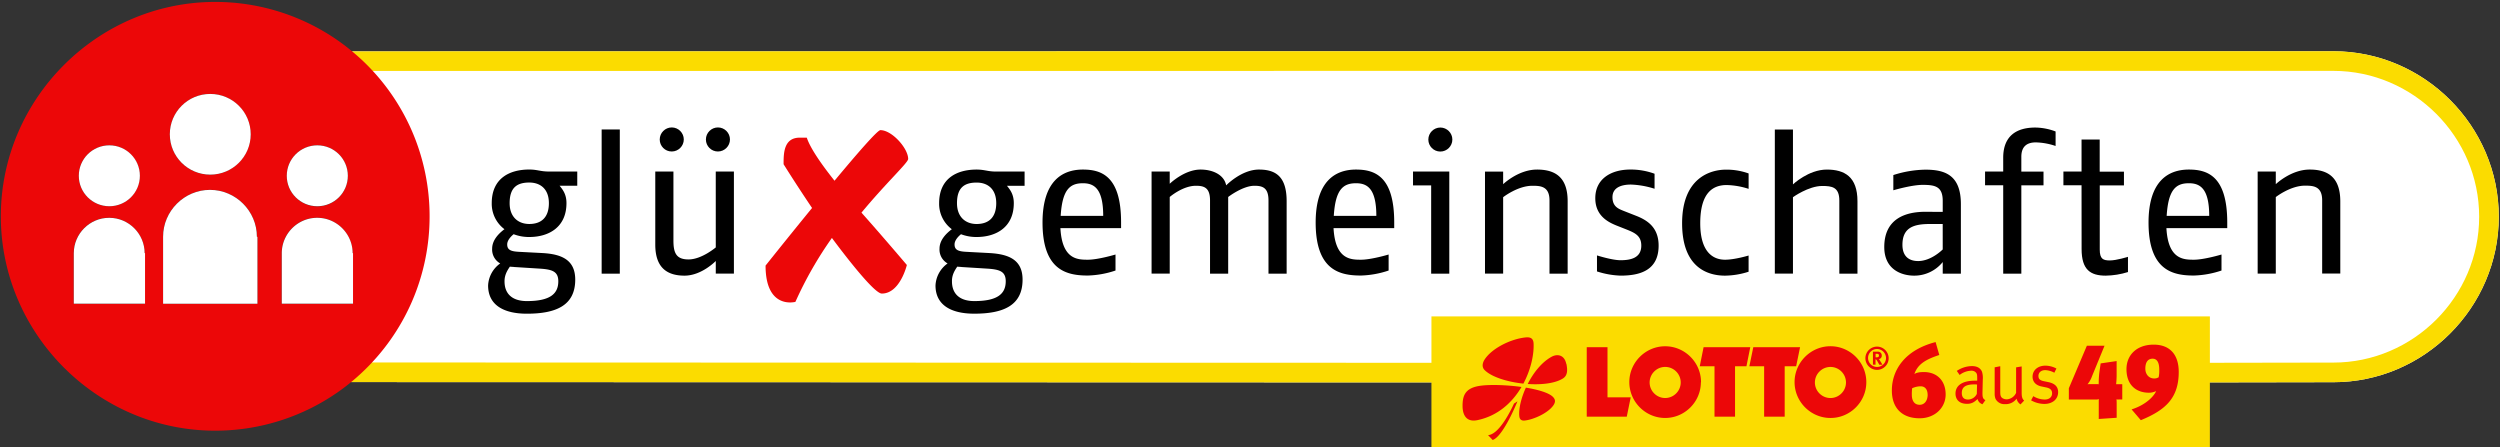 <svg viewBox="0 0 1274 228" xmlns="http://www.w3.org/2000/svg" xml:space="preserve" fill-rule="evenodd" clip-rule="evenodd" stroke-linejoin="round" stroke-miterlimit="2">
  <rect x="0" y="0" width="1274" height="228" fill="#333333" stroke="none"/>
  <path fill="none" d="M0 0h1274v228H0z"/>
  <path d="M1188.134 26.12s-1007.983 0-1008.683.06c1.66 1.38 1.32 167.002-.54 168.53l550.281.17h396.692l62.25-.11c.31.002.61.004.92.004 46.26 0 84.33-38.068 84.33-84.33 0-46.261-38.07-84.33-84.33-84.33-.31 0-.61.003-.92.006Z" fill="#fff" fill-rule="nonzero"/>
  <path d="M1188.134 26.12s-1007.983 0-1008.683.06c1.66 1.38 1.32 167.002-.54 168.53l550.281.17h396.692l62.25-.11c.31.002.61.004.92.004 46.26 0 84.33-38.068 84.33-84.33 0-46.261-38.07-84.33-84.33-84.33-.31 0-.61.003-.92.006ZM189.608 184.712c.502-15.417.815-44.86.893-74.297.078-29.475-.08-58.94-.465-74.276 103.458-.051 998.098-.02 998.098-.02l.92-.004c40.77 0 74.33 33.554 74.33 74.33 0 40.775-33.56 74.33-74.33 74.33l-.94-.006-62.24.11h-396.68l-539.586-.167Z" fill="#fbdc00"/>
  <path d="M218.92 110.22a109.045 109.045 0 0 0-34.6-79.76c-1.58-1.47-3.21-2.9-4.87-4.28-1.9-1.58-3.84-3.09-5.84-4.54A109.267 109.267 0 0 0 109.678.979C49.744.979.427 50.296.427 110.229c0 59.932 49.317 109.249 109.25 109.249a109.27 109.27 0 0 0 64.084-20.769 105.726 105.726 0 0 0 5.17-4 108.37 108.37 0 0 0 5.41-4.75 108.974 108.974 0 0 0 34.58-79.74Zm-41.66-20.64v.04c0 8.535-7.023 15.56-15.56 15.56-8.535 0-15.56-7.025-15.56-15.56 0-8.537 7.025-15.56 15.56-15.56h.03c8.517 0 15.526 7.003 15.53 15.52Zm-70.11-41.71c11.26.027 20.51 9.3 20.51 20.56 0 11.279-9.28 20.56-20.56 20.56-11.279 0-20.56-9.281-20.56-20.56.016-11.292 9.318-20.571 20.61-20.56ZM55.72 74.06c8.5.022 15.48 7.02 15.48 15.52 0 8.513-7.006 15.52-15.52 15.52s-15.52-7.007-15.52-15.52c.011-8.518 7.023-15.52 15.54-15.52h.02Zm18.15 80.71h-36.3V129c0-9.9 8.146-18.046 18.045-18.046 9.9 0 18.045 8.146 18.045 18.045h.21v25.77Zm9.24 0v-34.11c0-13.112 10.79-23.9 23.9-23.9 13.112 0 23.9 10.788 23.9 23.9h.28v34.11H83.11Zm96.74 0h-36.3V129c0-9.9 8.147-18.046 18.046-18.046S179.64 119.1 179.64 129h.21v25.77Z" fill="#ec0708" fill-rule="nonzero"/>
  <ellipse cx="180.15" cy="135.43" rx="20.61" ry="20.56" fill="#fff" transform="translate(-73 -67)"/>
  <path d="M131.19 154.77v-34.11h-.28c0-13.112-10.788-23.9-23.9-23.9-13.11 0-23.9 10.788-23.9 23.9v34.11h48.08Z" fill="#fff" fill-rule="nonzero"/>
  <ellipse cx="128.72" cy="156.58" rx="15.56" ry="15.52" fill="#fff" transform="translate(-73 -67)"/>
  <path d="M55.61 111c-9.875 0-18 8.124-18 18v25.75h36.3V129h-.21c0-9.876-8.125-18-18-18h-.09Z" fill="#fff" fill-rule="nonzero"/>
  <ellipse cx="234.7" cy="156.58" rx="15.56" ry="15.52" fill="#fff" transform="translate(-73 -67)"/>
  <path d="M161.6 111c-9.874 0-18 8.124-18 18v25.75h36.3V129h-.21c0-9.876-8.124-18-18-18h-.09ZM269.711 86.39c-10.07 0-19.12 4.49-19.12 17.14a16.169 16.169 0 0 0 6.48 13.27c-2.68 2-6.27 5.41-6.27 9.9a8.101 8.101 0 0 0 4.11 7.55 14.567 14.567 0 0 0-6.17 11.22c0 10.11 8.12 14.39 19.73 14.39 14.6 0 24.67-4 24.67-17.35 0-10-6.78-13.06-17-13.57l-11.61-.61c-4.11-.21-6.06-.92-6.06-3.78 0-2.24 2.15-4.28 3.28-5.2a21.846 21.846 0 0 0 7.92 1.43c10.27 0 19-5.21 19-17.25 0-4.39-1.75-6.74-3.5-8.88h9v-7.24h-14.49c-4.32 0-5.86-1.02-9.97-1.02Zm-9.87 49.49c.72.1 1.54.1 2.36.2l12.95.82c6.07.41 9.36 1.33 9.36 6.43 0 6.43-4.22 10.1-16 10.1-8 0-11.4-4.18-11.4-10-.04-3.06 1.19-5.31 2.73-7.55Zm9.87-21.74c-5.55 0-10-3.47-10-10.61 0-7.86 3.7-10.51 10-10.51 5.65 0 10 3.26 10 10.51s-3.84 10.61-10 10.61Z" fill="#fff" fill-rule="nonzero"/>
  <path fill="#fff" d="M306.601 65.98h9.25v73.48h-9.25z"/>
  <path d="M364.761 126.08s-7.19 6.13-13.87 6.13c-6.17 0-7.71-3.17-7.71-9.6v-35.2h-9.25v37.24c0 11.94 6.17 15.82 14.91 15.82s15.92-7.47 15.92-7.47v6.43h9.24v-52h-9.25l.01 38.65ZM342.261 77.2h.07c3.363 0 6.13-2.767 6.13-6.13 0-3.362-2.767-6.13-6.13-6.13s-6.13 2.768-6.13 6.13v.06c0 3.326 2.734 6.065 6.06 6.07Z" fill="#fff" fill-rule="nonzero"/>
  <path d="M342.261 77.2h.07c3.363 0 6.13-2.767 6.13-6.13 0-3.362-2.767-6.13-6.13-6.13s-6.13 2.768-6.13 6.13v.06c0 3.326 2.734 6.065 6.06 6.07Z" fill-rule="nonzero"/>
  <path d="M365.791 77.2h.07c3.363 0 6.13-2.767 6.13-6.13 0-3.362-2.767-6.13-6.13-6.13s-6.13 2.768-6.13 6.13v.05c0 3.328 2.732 6.069 6.06 6.08Z" fill="#fff" fill-rule="nonzero"/>
  <path d="M365.791 77.2h.07c3.363 0 6.13-2.767 6.13-6.13 0-3.362-2.767-6.13-6.13-6.13s-6.13 2.768-6.13 6.13v.05c0 3.328 2.732 6.069 6.06 6.08Z" fill-rule="nonzero"/>
  <path d="M497.682 86.41c-10.06 0-19.1 4.49-19.1 17.14a16.153 16.153 0 0 0 6.47 13.26c-2.67 2-6.27 5.4-6.27 9.89a8.09 8.09 0 0 0 4.11 7.55 14.61 14.61 0 0 0-6.16 11.22c0 10.1 8.11 14.38 19.72 14.38 14.59 0 24.65-4 24.65-17.34 0-10-6.78-13-17-13.56l-11.6-.62c-4.11-.2-6.06-.92-6.06-3.77 0-2.25 2.15-4.29 3.28-5.2a22.009 22.009 0 0 0 7.91 1.42c10.28 0 19-5.2 19-17.23 0-4.39-1.75-6.74-3.5-8.88h9v-7.24h-14.48c-4.32 0-5.86-1.02-9.97-1.02Zm-9.86 49.47c.72.1 1.54.1 2.36.21l13 .81c6.06.41 9.34 1.33 9.34 6.43 0 6.42-4.21 10.1-16 10.1-8 0-11.4-4.19-11.4-10-.07-3.06 1.16-5.3 2.7-7.55Zm9.86-21.73c-5.54 0-10-3.46-10-10.6 0-7.86 3.7-10.51 10-10.51 5.65 0 10 3.26 10 10.51s-3.83 10.6-10 10.6ZM551.812 86.41c-10.37 0-20.54 5.71-20.54 27 0 24.48 12.43 27 23.11 27a48.004 48.004 0 0 0 14.08-2.55v-8.16s-8.84 2.65-14.08 2.65-13.15-.1-14-16.11h30.92v-2.86c.03-23.6-9.93-26.97-19.49-26.97ZM540.522 110c.82-13.26 4.62-16.62 11.29-16.62 5.55 0 10.38 2.44 10.38 16.62h-21.67ZM641.592 86.41c-9 0-16.74 8.06-16.74 8.06-1-5.31-6.68-8.06-13.05-8.06-8.32 0-15.71 7.24-15.71 7.24v-6.22h-9.25v52h9.25v-39.05s6.57-5.71 13.35-5.71c4.11 0 7.19.92 7.19 7.45v37.33h9.25v-39.07s7.39-5.71 13.35-5.71c4.11 0 7.19.92 7.19 7.45v37.33h9.25v-36.92c0-12.45-5.45-16.12-14.08-16.12ZM733.942 77.23h.06c3.357 0 6.12-2.762 6.12-6.12 0-3.357-2.763-6.12-6.12-6.12s-6.12 2.763-6.12 6.12v.04c0 3.328 2.732 6.069 6.06 6.08Z" fill="#fff" fill-rule="nonzero"/>
  <path d="M733.942 77.23h.06c3.357 0 6.12-2.762 6.12-6.12 0-3.357-2.763-6.12-6.12-6.12s-6.12 2.763-6.12 6.12v.04c0 3.328 2.732 6.069 6.06 6.08Z" fill-rule="nonzero"/>
  <path d="M729.322 139.45h9.24V87.43h-18.49v7.04h9.25v44.98ZM766.003 100.49s7.39-5.82 14.89-5.82c4.11 0 8.73.21 8.73 7.45v37.33h9.25v-36.92c0-12.45-6.58-16.12-15.62-16.12-9.55 0-17.25 7.45-17.25 7.45v-6.43h-9.25v52h9.25v-38.94ZM823.613 114.87l5.39 2.13c4.32 1.73 7.4 3.26 7.4 8.16 0 6.22-5.24 7.45-10.58 7.45-4.32 0-12-2.45-12-2.45v8.16a43.478 43.478 0 0 0 12 2.14c9.55 0 19.41-2.45 19.41-15.3 0-9.28-5.75-12.95-11.5-15.2l-6.48-2.55c-2.46-1-5.54-2.14-5.54-6.93 0-4.79 4.31-6.43 9.45-6.43 4.079.16 8.117.88 12 2.14v-7.65a35.151 35.151 0 0 0-12.33-2.14c-10.07 0-17.87 4.9-17.87 14.59-.03 9.19 6.95 12.35 10.65 13.88ZM879.083 140.47a40.644 40.644 0 0 0 12-2v-8.26s-7 2.14-12 2.14c-6.37 0-12.64-4.18-12.64-18.56 0-16 6.78-19.49 13.46-19.49 3.805.093 7.576.746 11.19 1.94v-7.85a33.082 33.082 0 0 0-11.5-1.94c-8.12 0-22.39 4.28-22.39 27.34 0 22.81 13.25 26.68 21.88 26.68ZM913.693 100.49s7.91-5.72 14.9-5.72c4.93 0 8.73.51 8.73 7.45v37.23h9.24v-36.92c0-12.45-6.57-16.12-15.61-16.12-9.35 0-17.26 7.55-17.26 7.55V66h-9.24v73.44h9.24v-38.95Z" fill="#fff" fill-rule="nonzero"/>
  <path d="M913.693 100.49s7.91-5.72 14.9-5.72c4.93 0 8.73.51 8.73 7.45v37.23h9.24v-36.92c0-12.45-6.57-16.12-15.61-16.12-9.35 0-17.26 7.55-17.26 7.55V66h-9.24v73.44h9.24v-38.95Z" fill-rule="nonzero"/>
  <path d="M981.073 107.93c-9.24 0-20.85 3-20.85 17.95 0 11.74 9.14 14.59 15.21 14.59a18.608 18.608 0 0 0 14.58-6.93v5.91h9.25V104c0-14.89-8.22-17.54-18.08-17.54a55.67 55.67 0 0 0-16.34 2.75v7.76c2.06-.62 10-2.76 14.9-2.76 6.27 0 10.27.72 10.27 8.16v5.61l-8.94-.05Zm8.94 19.18s-5.75 5.92-12.53 5.92c-4.62 0-8-2.35-8-8.27 0-8.87 5.85-10.61 14-10.61h6.52l.01 12.96Z" fill="#fff" fill-rule="nonzero"/>
  <path d="M981.073 107.93c-9.24 0-20.85 3-20.85 17.95 0 11.74 9.14 14.59 15.21 14.59a18.608 18.608 0 0 0 14.58-6.93v5.91h9.25V104c0-14.89-8.22-17.54-18.08-17.54a55.67 55.67 0 0 0-16.34 2.75v7.76c2.06-.62 10-2.76 14.9-2.76 6.27 0 10.27.72 10.27 8.16v5.61l-8.94-.05Zm8.94 19.18s-5.75 5.92-12.53 5.92c-4.62 0-8-2.35-8-8.27 0-8.87 5.85-10.61 14-10.61h6.52l.01 12.96Z" fill-rule="nonzero"/>
  <path d="M1020.833 139.45h9.24v-45h11.3v-7h-11.3V79.9c0-5 2.57-7.34 7.4-7.34 3.43.097 6.82.714 10.06 1.83V67a29.834 29.834 0 0 0-10.37-2c-9.25 0-16.33 4-16.33 15.4v7h-9.25v7h9.25v45.05Z" fill="#fff" fill-rule="nonzero"/>
  <path d="M1020.833 139.45h9.24v-45h11.3v-7h-11.3V79.9c0-5 2.57-7.34 7.4-7.34 3.43.097 6.82.714 10.06 1.83V67a29.834 29.834 0 0 0-10.37-2c-9.25 0-16.33 4-16.33 15.4v7h-9.25v7h9.25v45.05Z" fill-rule="nonzero"/>
  <path d="M1060.784 126.91c0 10.6 4.52 13.56 12.33 13.56 3.83-.068 7.64-.685 11.3-1.83v-7.76s-5.86 1.84-9.24 1.84-5.14-.71-5.14-5.51V94.47h12.33v-7h-12.36V71.11h-9.25v16.32h-9.24v7h9.24l.03 32.48Z" fill="#fff" fill-rule="nonzero"/>
  <path d="M1060.784 126.91c0 10.6 4.52 13.56 12.33 13.56 3.83-.068 7.64-.685 11.3-1.83v-7.76s-5.86 1.84-9.24 1.84-5.14-.71-5.14-5.51V94.47h12.33v-7h-12.36V71.11h-9.25v16.32h-9.24v7h9.24l.03 32.48Z" fill-rule="nonzero"/>
  <path d="M1115.434 86.41c-10.37 0-20.54 5.71-20.54 27 0 24.48 12.43 27 23.11 27a48.028 48.028 0 0 0 14.07-2.55v-8.16s-8.83 2.65-14.07 2.65-13.15-.1-14-16.11h31v-2.86c0-23.6-10-26.97-19.57-26.97Zm-11.3 23.59c.82-13.26 4.62-16.62 11.3-16.62 5.55 0 10.38 2.44 10.38 16.62h-21.68Z" fill="#fff" fill-rule="nonzero"/>
  <path d="M1115.434 86.41c-10.37 0-20.54 5.71-20.54 27 0 24.48 12.43 27 23.11 27a48.028 48.028 0 0 0 14.07-2.55v-8.16s-8.83 2.65-14.07 2.65-13.15-.1-14-16.11h31v-2.86c0-23.6-10-26.97-19.57-26.97Zm-11.3 23.59c.82-13.26 4.62-16.62 11.3-16.62 5.55 0 10.38 2.44 10.38 16.62h-21.68Z" fill-rule="nonzero"/>
  <path d="M1177.004 86.41c-9.55 0-17.26 7.45-17.26 7.45v-6.43h-9.24v52h9.24v-39s7.4-5.82 14.9-5.82c4.11 0 8.73.21 8.73 7.45v37.33h9.24v-36.86c-.04-12.45-6.61-16.12-15.61-16.12Z" fill="#fff" fill-rule="nonzero"/>
  <path d="M1177.004 86.41c-9.55 0-17.26 7.45-17.26 7.45v-6.43h-9.24v52h9.24v-39s7.4-5.82 14.9-5.82c4.11 0 8.73.21 8.73 7.45v37.33h9.24v-36.86c-.04-12.45-6.61-16.12-15.61-16.12ZM269.711 86.39c-10.07 0-19.12 4.49-19.12 17.14a16.169 16.169 0 0 0 6.48 13.27c-2.68 2-6.27 5.41-6.27 9.9a8.101 8.101 0 0 0 4.11 7.55 14.567 14.567 0 0 0-6.17 11.22c0 10.11 8.12 14.39 19.73 14.39 14.6 0 24.67-4 24.67-17.35 0-10-6.78-13.06-17-13.57l-11.61-.61c-4.11-.21-6.06-.92-6.06-3.78 0-2.24 2.15-4.28 3.28-5.2a21.846 21.846 0 0 0 7.92 1.43c10.27 0 19-5.21 19-17.25 0-4.39-1.75-6.74-3.5-8.88h9v-7.24h-14.49c-4.32 0-5.86-1.02-9.97-1.02Zm-9.87 49.49c.72.1 1.54.1 2.36.2l12.95.82c6.07.41 9.36 1.33 9.36 6.43 0 6.43-4.22 10.1-16 10.1-8 0-11.4-4.18-11.4-10-.04-3.06 1.19-5.31 2.73-7.55Zm9.87-21.74c-5.55 0-10-3.47-10-10.61 0-7.86 3.7-10.51 10-10.51 5.65 0 10 3.26 10 10.51s-3.84 10.61-10 10.61Z" fill-rule="nonzero"/>
  <path d="M306.601 65.98h9.25v73.48h-9.25z"/>
  <path d="M364.761 126.08s-7.19 6.13-13.87 6.13c-6.17 0-7.71-3.17-7.71-9.6v-35.2h-9.25v37.24c0 11.94 6.17 15.82 14.91 15.82s15.92-7.47 15.92-7.47v6.43h9.24v-52h-9.25l.01 38.65ZM497.682 86.41c-10.06 0-19.1 4.49-19.1 17.14a16.153 16.153 0 0 0 6.47 13.26c-2.67 2-6.27 5.4-6.27 9.89a8.09 8.09 0 0 0 4.11 7.55 14.61 14.61 0 0 0-6.16 11.22c0 10.1 8.11 14.38 19.72 14.38 14.59 0 24.65-4 24.65-17.34 0-10-6.78-13-17-13.56l-11.6-.62c-4.11-.2-6.06-.92-6.06-3.77 0-2.25 2.15-4.29 3.28-5.2a22.009 22.009 0 0 0 7.91 1.42c10.28 0 19-5.2 19-17.23 0-4.39-1.75-6.74-3.5-8.88h9v-7.24h-14.48c-4.32 0-5.86-1.02-9.97-1.02Zm-9.86 49.47c.72.1 1.54.1 2.36.21l13 .81c6.06.41 9.34 1.33 9.34 6.43 0 6.42-4.21 10.1-16 10.1-8 0-11.4-4.19-11.4-10-.07-3.06 1.16-5.3 2.7-7.55Zm9.86-21.73c-5.54 0-10-3.46-10-10.6 0-7.86 3.7-10.51 10-10.51 5.65 0 10 3.26 10 10.51s-3.83 10.6-10 10.6ZM551.812 86.41c-10.37 0-20.54 5.71-20.54 27 0 24.48 12.43 27 23.11 27a48.004 48.004 0 0 0 14.08-2.55v-8.16s-8.84 2.65-14.08 2.65-13.15-.1-14-16.11h30.92v-2.86c.03-23.6-9.93-26.97-19.49-26.97ZM540.522 110c.82-13.26 4.62-16.62 11.29-16.62 5.55 0 10.38 2.44 10.38 16.62h-21.67ZM641.592 86.41c-9 0-16.74 8.06-16.74 8.06-1-5.31-6.68-8.06-13.05-8.06-8.32 0-15.71 7.24-15.71 7.24v-6.22h-9.25v52h9.25v-39.05s6.57-5.71 13.35-5.71c4.11 0 7.19.92 7.19 7.45v37.33h9.25v-39.07s7.39-5.71 13.35-5.71c4.11 0 7.19.92 7.19 7.45v37.33h9.25v-36.92c0-12.45-5.45-16.12-14.08-16.12ZM691.002 86.41c-10.37 0-20.54 5.71-20.54 27 0 24.48 12.43 27 23.11 27a47.998 47.998 0 0 0 14.07-2.55v-8.16s-8.83 2.65-14.07 2.65-13.15-.1-14-16.11h30.92v-2.86c.03-23.6-9.94-26.97-19.49-26.97Zm-11.3 23.59c.82-13.26 4.62-16.62 11.3-16.62 5.55 0 10.38 2.44 10.38 16.62h-21.68ZM729.322 139.45h9.24V87.43h-18.49v7.04h9.25v44.98ZM766.003 100.49s7.39-5.82 14.89-5.82c4.11 0 8.73.21 8.73 7.45v37.33h9.25v-36.92c0-12.45-6.58-16.12-15.62-16.12-9.55 0-17.25 7.45-17.25 7.45v-6.43h-9.25v52h9.25v-38.94ZM823.613 114.87l5.39 2.13c4.32 1.73 7.4 3.26 7.4 8.16 0 6.22-5.24 7.45-10.58 7.45-4.32 0-12-2.45-12-2.45v8.16a43.478 43.478 0 0 0 12 2.14c9.55 0 19.41-2.45 19.41-15.3 0-9.28-5.75-12.95-11.5-15.2l-6.48-2.55c-2.46-1-5.54-2.14-5.54-6.93 0-4.79 4.31-6.43 9.45-6.43 4.079.16 8.117.88 12 2.14v-7.65a35.151 35.151 0 0 0-12.33-2.14c-10.07 0-17.87 4.9-17.87 14.59-.03 9.19 6.95 12.35 10.65 13.88ZM879.083 140.47a40.644 40.644 0 0 0 12-2v-8.26s-7 2.14-12 2.14c-6.37 0-12.64-4.18-12.64-18.56 0-16 6.78-19.49 13.46-19.49 3.805.093 7.576.746 11.19 1.94v-7.85a33.082 33.082 0 0 0-11.5-1.94c-8.12 0-22.39 4.28-22.39 27.34 0 22.81 13.25 26.68 21.88 26.68Z" fill-rule="nonzero"/>
  <path d="M448.642 66.32c-1.48 0-11.8 11.88-23.37 25.78-6.79-8.53-12.38-16.62-14.13-21.95h-3.58c-8.25 0-8.25 8.09-8.25 13.54 0 0 6.36 10.22 14.51 22.3a3340.228 3340.228 0 0 0-23.69 29.35c0 22.66 15.21 18.49 15.21 18.49a191.474 191.474 0 0 1 18.6-32.57c8.33 11.21 21.81 28.34 25.42 28.34 9.34 0 12.77-14.57 12.77-14.57s-12.39-14.62-23.13-26.67c13-15.65 23.8-25.46 23.8-27.36 0-5.41-8.25-14.68-14.16-14.68Z" fill="#ec0708" fill-rule="nonzero"/>
  <path fill="#fbdc00" d="M729.462 161.22h396.692v66.809H729.462z"/>
  <g>
    <path d="M777.593 197.54c-2.38 5.21-3.64 10.5-3.38 14.239.1 1.48.61 2.76 2.84 2.52 4.29-.47 11.61-3.63 14.47-7.63 1.15-1.62 1.29-3-.23-4.49-2.12-2.05-7.5-3.62-13.7-4.64m-19.29 24.21 2.37 2.47c4-1.36 9.17-11.4 12.63-19.7l-1.78 1.16c-1.75 3.83-7.61 15.7-13.22 16.07m-4.1-25.14c-7.77 1.13-8.87 5.23-8.89 10.23 0 4.43 1.8 8.46 7.59 7.26 10.42-2.17 17.79-9 22.44-16.9-7.74-1.07-16.25-1.31-21.14-.59m22.11-1.12c3.8-7.12 5.45-14.8 5.2-20.41-.12-2.76-1.69-3.38-4.17-3.12-7.75.84-17.21 5.67-20.81 11.29-1 1.56-1.6 3.73.07 5.38 3.57 3.51 11.56 6 19.71 6.86m21.84-10.1c-.89-4.44-4.43-5.31-7.63-3.49-5 2.82-9.14 8.13-12 13.78 7.13.49 14.08-.33 18-2.85 2.29-1.49 2.39-4.07 1.71-7.44m32.78 17.08h-11.83v-25.53h-10.58v35.39h20.4l2.01-9.86Zm25.48-7.62v.06c0 4.345-3.575 7.92-7.92 7.92s-7.92-3.575-7.92-7.92 3.575-7.92 7.92-7.92h.03c4.317 0 7.874 3.543 7.89 7.86m10.35 0v-.12c0-10.022-8.247-18.27-18.27-18.27-10.022 0-18.27 8.248-18.27 18.27 0 9.992 8.198 18.226 18.19 18.27 9.986.033 18.232-8.154 18.27-18.14m23.22-8.2 1.95-9.71h-23.79l-1.95 9.71h7.52v25.68h10.46v-25.69l5.81.01Zm25.33 0 2-9.71h-23.84l-2 9.71h7.53v25.68h10.47v-25.69l5.84.01Zm25.4 8.2v.06c0 4.345-3.58 7.92-7.92 7.92s-7.92-3.575-7.92-7.92 3.58-7.92 7.92-7.92h.03c4.32 0 7.87 3.543 7.89 7.86m10.36 0v-.14c0-10.028-8.25-18.28-18.28-18.28-10.028 0-18.279 8.252-18.279 18.28s8.251 18.28 18.28 18.28c9.99.033 18.24-8.152 18.28-18.14m6.18-13c-.17.16-.43.23-1 .23h-.45v-1.8h.48c.25-.012.51.02.75.09.33.133.52.471.48.82a.905.905 0 0 1-.26.66m.47 1.42a1.857 1.857 0 0 0-.27-.29c.9-.109 1.57-.924 1.49-1.83v-.096a1.855 1.855 0 0 0-2-1.844h-2.49v6.63h1.32v-2.76c.07.005.14.022.2.05.25.11.45.43 1.11 1.62.26.47.37.65.62 1.09h1.59s-1.22-2.09-1.6-2.57m3.43-.7c-.09 2.451-2.12 4.42-4.58 4.42-2.51 0-4.58-2.067-4.58-4.58 0-2.51 2.07-4.578 4.58-4.58 2.55.05 4.62 2.185 4.58 4.74m1.34 0v-.02c0-3.253-2.68-5.93-5.93-5.93-3.25 0-5.93 2.677-5.93 5.93 0 3.253 2.68 5.93 5.93 5.93h.01c3.24 0 5.91-2.666 5.92-5.91m19.88 18.47c0 3.21-1.67 5.23-4.07 5.23-3.55 0-4-3.42-4-5-.03-1.142.02-2.285.16-3.42 1.36-.64 2.83-.982 4.33-1 2.45 0 3.55 1.92 3.55 4.26m9.19-.11c0-6.74-4.12-11.41-11.12-11.41-2.72 0-4 .47-4.81 1 1.68-5 5.75-7.41 12.69-9.7l-1.88-6.58c-15.45 4-22.29 14-22.29 24.68 0 9 5.27 14.16 14.15 14.16 7.67 0 13.26-5.29 13.26-12.19m16-5-.11 4.77a5.066 5.066 0 0 1-4.48 2.87c-2.1 0-3.18-1.18-3.18-3.34 0-2.8 1.67-4.38 6.33-4.38.52 0 1 0 1.44.08m2.78 10 1.48-2.06c-1.37-.73-1.56-1.5-1.48-4.48l.14-6c.12-1.347-.02-2.703-.4-4-.78-1.88-2.56-2.87-5.11-2.87-2.76.04-5.45.895-7.73 2.46l1.44 2.06a10.245 10.245 0 0 1 5.89-2.17c.93-.07 1.85.3 2.47 1 .52.59.6 1.25.6 2.87V194h-1.3c-6.18 0-9.76 2.42-9.76 6.57 0 2.46 1.36 5.22 5.91 5.22 2.11 0 3.55-.7 5.33-2.46a3.769 3.769 0 0 0 2.52 2.68m19.37.07 1.85-1.94c-.92-.85-1.26-1.77-1.26-4.08v-13.32l-2.84.47v13a5.65 5.65 0 0 1-4.7 3.3c-.8.013-1.58-.202-2.26-.62-.85-.59-1.11-1.36-1.11-3.09v-13.17l-2.85.55v13.44c-.03.93.13 1.857.48 2.72a5.09 5.09 0 0 0 4.85 2.61 6.835 6.835 0 0 0 5.84-2.8 4.747 4.747 0 0 0 2 2.94m9.13-14.47c0-1.8 1.37-3 3.48-3 1.62.078 3.2.53 4.62 1.32l1.07-2.13a11.966 11.966 0 0 0-5.62-1.47c-3.84 0-6.54 2.32-6.54 5.62 0 2.54 1.62 4.41 4.66 5l2.29.48c2.11.44 3 1.36 3 3 0 1.95-1.48 3.16-3.73 3.16-2.07-.022-4.1-.617-5.85-1.72l-1.11 2.13a13.807 13.807 0 0 0 6.77 1.83c4.14 0 7-2.42 7-6 0-2.71-1.6-4.4-4.92-5.1l-2.45-.51c-2-.41-2.66-1.25-2.66-2.65m40.84 12h1.88v-7.78h-3.14c.19-1.66.27-3.33.26-5V184l-8.14 1.19-.47 3.27c-.35 2.23-.52 4.483-.52 6.74-.03.206-.03.414 0 .62a2.702 2.702 0 0 0-.68-.05h-3.82c-.4-.018-.8 0-1.2.05a13.896 13.896 0 0 0 2.35-4.25l6.32-15.4h-9l-9.19 21.68v5.75h13.72c.55.025 1.1-.043 1.62-.2-.08.41-.11.824-.1 1.24v8.87l9.13-.62v-7.32c.01-.69-.02-1.383-.1-2.07.36.077.73.11 1.1.1m20.71-15.24a16.38 16.38 0 0 1-.31 3.89c-.69.432-1.49.648-2.3.62-2.67 0-4.49-2.13-4.49-5 0-3.22 1.25-5.08 3.71-5.08 2.24 0 3.39 1.92 3.39 5.6m9.92 1.14c0-8.51-4.23-13.9-12.79-13.9-8.56 0-13.84 5.24-13.84 12.5 0 8.24 5.12 12 11.43 12a8.528 8.528 0 0 0 3.66-.83c-.78 2.12-4.75 6.9-12.48 9.33l4.7 5.5c12.64-5.19 19.32-11.3 19.32-24.63" fill="#ec0708" fill-rule="nonzero"/>
  </g>
</svg>